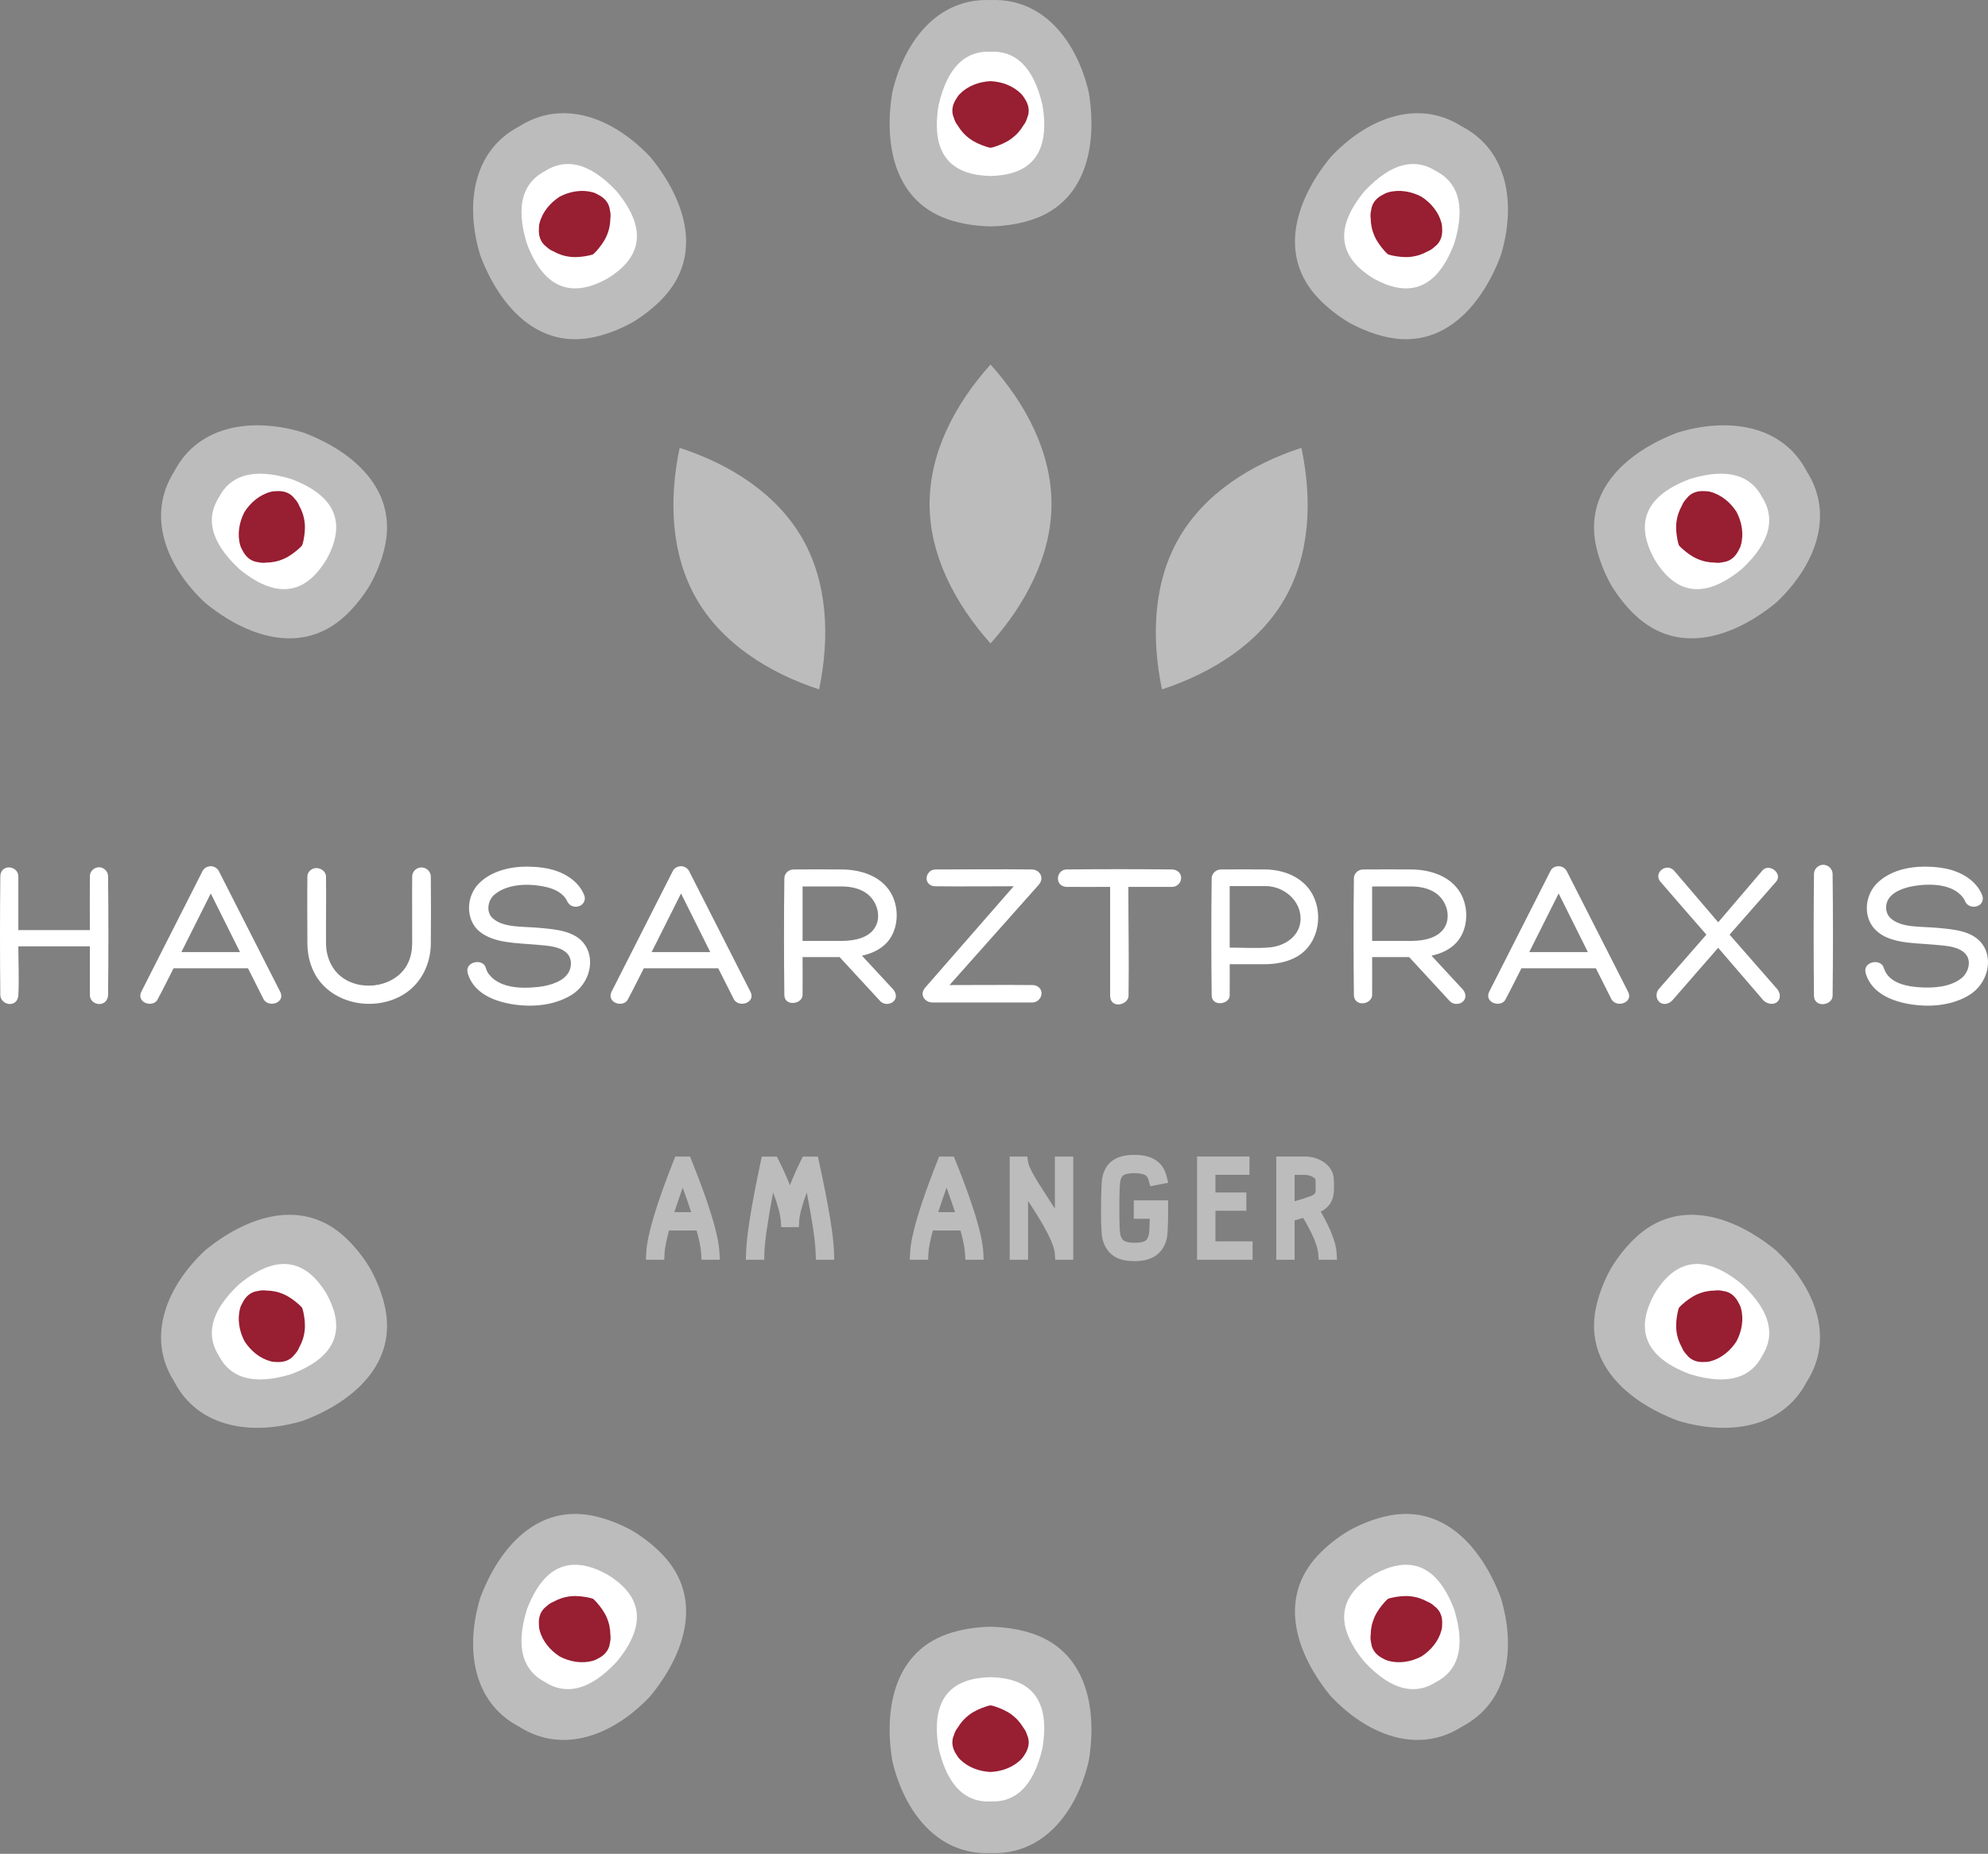 <?xml version="1.0" encoding="UTF-8" standalone="no"?><!DOCTYPE svg PUBLIC "-//W3C//DTD SVG 1.1//EN" "http://www.w3.org/Graphics/SVG/1.1/DTD/svg11.dtd"><svg width="100%" height="100%" viewBox="0 0 133 124" version="1.1" xmlns="http://www.w3.org/2000/svg" xmlns:xlink="http://www.w3.org/1999/xlink" xml:space="preserve" xmlns:serif="http://www.serif.com/" style="fill-rule:evenodd;clip-rule:evenodd;stroke-linejoin:round;stroke-miterlimit:2;"><rect x="0" y="0" width="133" height="124" fill="#808080" stroke="none"/><rect id="footer" x="0" y="0" width="133" height="124" style="fill:none;"/><clipPath id="_clip1"><rect x="0" y="0" width="133" height="124"/></clipPath><g clip-path="url(#_clip1)"><g id="b-50-mm" serif:id="b 50 mm"><g id="_-981e32--bdbcbd-white" serif:id="#981e32/#bdbcbd/white"><path d="M11.657,92.416c1.641,3.151 5.29,3.623 8.631,2.607c3.341,-1.256 6.392,-3.85 5.424,-7.793c-0.207,-0.84 -0.531,-1.631 -0.945,-2.382c-0.443,-0.735 -0.968,-1.411 -1.591,-2.009c-2.93,-2.811 -6.703,-1.466 -9.461,0.8c-2.55,2.386 -3.966,5.781 -2.058,8.777Z" style="fill:#bdbcbd;"/><path d="M34.739,115.497c2.997,1.909 6.392,0.493 8.777,-2.057c2.266,-2.758 3.61,-6.532 0.801,-9.461c-0.599,-0.624 -1.276,-1.147 -2.009,-1.591c-0.751,-0.414 -1.543,-0.738 -2.383,-0.944c-3.942,-0.97 -6.537,2.082 -7.793,5.423c-1.016,3.342 -0.545,6.989 2.607,8.63Z" style="fill:#bdbcbd;"/><path d="M66.268,123.946c3.55,0.155 5.782,-2.77 6.573,-6.171c0.583,-3.521 -0.139,-7.461 -4.037,-8.593c-0.83,-0.241 -1.678,-0.356 -2.536,-0.374c-0.857,0.018 -1.705,0.133 -2.535,0.374c-3.899,1.132 -4.621,5.072 -4.037,8.593c0.791,3.401 3.023,6.326 6.572,6.171Z" style="fill:#bdbcbd;"/><path d="M97.797,115.497c3.152,-1.641 3.623,-5.288 2.608,-8.63c-1.256,-3.341 -3.851,-6.393 -7.794,-5.423c-0.839,0.206 -1.631,0.53 -2.382,0.944c-0.734,0.444 -1.411,0.967 -2.009,1.591c-2.81,2.929 -1.465,6.703 0.8,9.461c2.386,2.55 5.781,3.966 8.777,2.057Z" style="fill:#bdbcbd;"/><path id="_-bdbcbd" serif:id="#bdbcbd" d="M120.879,92.416c1.908,-2.996 0.492,-6.391 -2.058,-8.777c-2.758,-2.266 -6.531,-3.611 -9.46,-0.8c-0.624,0.598 -1.148,1.274 -1.592,2.009c-0.413,0.751 -0.737,1.542 -0.944,2.382c-0.969,3.943 2.083,6.537 5.424,7.793c3.341,1.016 6.989,0.544 8.63,-2.607Z" style="fill:#bdbcbd;"/><path d="M21.846,86.534c1.167,2.125 0.963,4.128 -2.368,5.38c-2.648,0.804 -4.108,0.169 -4.832,-1.223c-0.843,-1.323 -0.663,-2.906 1.357,-4.796c2.75,-2.259 4.586,-1.434 5.843,0.639Z" style="fill:#fff;"/><path d="M40.621,105.309c2.073,1.257 2.899,3.093 0.64,5.842c-1.892,2.022 -3.475,2.202 -4.797,1.358c-1.392,-0.723 -2.028,-2.185 -1.222,-4.833c1.252,-3.331 3.254,-3.533 5.379,-2.367Z" style="fill:#fff;"/><path d="M66.268,112.182c2.424,0.051 4.056,1.228 3.475,4.739c-0.626,2.696 -1.908,3.644 -3.475,3.574c-1.567,0.07 -2.848,-0.878 -3.475,-3.574c-0.581,-3.511 1.051,-4.688 3.475,-4.739Z" style="fill:#fff;"/><path d="M91.915,105.309c2.126,-1.166 4.128,-0.964 5.38,2.367c0.805,2.648 0.169,4.11 -1.222,4.833c-1.323,0.844 -2.906,0.664 -4.797,-1.358c-2.259,-2.749 -1.433,-4.585 0.639,-5.842Z" style="fill:#fff;"/><path id="white" d="M110.69,86.534c1.258,-2.073 3.093,-2.898 5.843,-0.639c2.021,1.89 2.201,3.473 1.357,4.796c-0.723,1.392 -2.184,2.027 -4.832,1.223c-3.331,-1.252 -3.534,-3.255 -2.368,-5.38Z" style="fill:#fff;"/><path d="M16.354,89.705c0.412,0.644 1.032,1.161 1.768,1.353c0.129,0.033 0.261,0.043 0.394,0.043c0.44,0.029 0.881,-0.1 1.167,-0.467c0.007,-0.01 0.013,-0.02 0.02,-0.03c0.137,-0.138 0.245,-0.3 0.318,-0.484c0.192,-0.344 0.315,-0.701 0.363,-1.14c0.044,-0.396 -0.006,-0.815 -0.085,-1.202c-0.022,-0.105 -0.05,-0.206 -0.085,-0.302c-0.066,-0.079 -0.139,-0.153 -0.219,-0.224c-0.296,-0.262 -0.633,-0.515 -0.998,-0.675c-0.405,-0.178 -0.775,-0.249 -1.169,-0.255c-0.196,-0.03 -0.39,-0.017 -0.579,0.033c-0.012,0.001 -0.023,0 -0.035,0.002c-0.461,0.064 -0.794,0.381 -0.988,0.778c-0.067,0.114 -0.124,0.233 -0.159,0.362c-0.203,0.734 -0.065,1.529 0.287,2.208Z" style="fill:#981e32;"/><path d="M37.451,110.801c0.678,0.353 1.473,0.489 2.208,0.288c0.127,-0.036 0.247,-0.094 0.361,-0.16c0.396,-0.195 0.713,-0.527 0.777,-0.987c0.002,-0.013 0.002,-0.024 0.004,-0.037c0.049,-0.188 0.061,-0.382 0.032,-0.578c-0.006,-0.394 -0.077,-0.765 -0.255,-1.169c-0.16,-0.364 -0.413,-0.702 -0.676,-0.999c-0.07,-0.079 -0.145,-0.152 -0.223,-0.218c-0.097,-0.035 -0.197,-0.063 -0.301,-0.084c-0.389,-0.079 -0.807,-0.13 -1.203,-0.086c-0.439,0.048 -0.796,0.172 -1.14,0.363c-0.185,0.073 -0.346,0.181 -0.484,0.318c-0.011,0.007 -0.02,0.012 -0.03,0.021c-0.367,0.285 -0.497,0.726 -0.467,1.166c0,0.132 0.01,0.265 0.044,0.393c0.191,0.737 0.707,1.357 1.353,1.769Z" style="fill:#981e32;"/><path d="M66.268,118.523c0.765,-0.035 1.521,-0.313 2.056,-0.855c0.093,-0.095 0.168,-0.204 0.234,-0.319c0.246,-0.367 0.354,-0.814 0.179,-1.244c-0.005,-0.012 -0.011,-0.022 -0.015,-0.033c-0.051,-0.187 -0.137,-0.362 -0.261,-0.517c-0.202,-0.338 -0.45,-0.624 -0.806,-0.885c-0.321,-0.235 -0.708,-0.401 -1.084,-0.527c-0.1,-0.033 -0.202,-0.059 -0.303,-0.078c-0.101,0.019 -0.202,0.045 -0.302,0.078c-0.376,0.126 -0.764,0.292 -1.085,0.527c-0.356,0.261 -0.603,0.547 -0.806,0.885c-0.123,0.155 -0.209,0.33 -0.261,0.517c-0.004,0.011 -0.01,0.021 -0.015,0.033c-0.175,0.43 -0.066,0.877 0.179,1.244c0.066,0.115 0.141,0.224 0.235,0.319c0.534,0.542 1.291,0.82 2.055,0.855Z" style="fill:#981e32;"/><path d="M95.086,110.801c0.645,-0.412 1.161,-1.032 1.353,-1.769c0.034,-0.128 0.044,-0.261 0.043,-0.393c0.03,-0.44 -0.1,-0.881 -0.467,-1.166c-0.01,-0.009 -0.019,-0.014 -0.03,-0.021c-0.137,-0.137 -0.299,-0.245 -0.484,-0.318c-0.343,-0.191 -0.701,-0.315 -1.139,-0.363c-0.396,-0.044 -0.815,0.007 -1.203,0.086c-0.104,0.021 -0.204,0.049 -0.301,0.084c-0.079,0.066 -0.154,0.139 -0.224,0.218c-0.263,0.297 -0.516,0.635 -0.676,0.999c-0.177,0.404 -0.249,0.775 -0.255,1.169c-0.029,0.196 -0.016,0.39 0.033,0.578c0.002,0.013 0.002,0.024 0.003,0.037c0.064,0.46 0.381,0.792 0.777,0.987c0.114,0.066 0.234,0.124 0.362,0.16c0.734,0.201 1.529,0.065 2.208,-0.288Z" style="fill:#981e32;"/><path id="_-981e32-" serif:id="#981e32 " d="M116.182,89.705c0.353,-0.679 0.491,-1.474 0.288,-2.208c-0.035,-0.129 -0.093,-0.248 -0.159,-0.362c-0.194,-0.397 -0.528,-0.714 -0.988,-0.778c-0.013,-0.002 -0.023,-0.001 -0.036,-0.002c-0.188,-0.05 -0.382,-0.063 -0.578,-0.033c-0.395,0.006 -0.765,0.077 -1.17,0.255c-0.364,0.16 -0.702,0.413 -0.998,0.675c-0.08,0.071 -0.152,0.145 -0.219,0.224c-0.035,0.096 -0.062,0.197 -0.084,0.302c-0.079,0.387 -0.129,0.806 -0.086,1.202c0.048,0.439 0.172,0.796 0.364,1.14c0.072,0.184 0.18,0.346 0.317,0.484c0.008,0.01 0.014,0.02 0.021,0.03c0.286,0.367 0.727,0.496 1.167,0.467c0.133,0 0.264,-0.01 0.393,-0.043c0.736,-0.192 1.357,-0.709 1.768,-1.353Z" style="fill:#981e32;"/></g><g id="_-981e32--bdbcbd-white1" serif:id="#981e32/#bdbcbd/white"><path d="M87.066,29.955c-3.395,1.106 -6.48,3.067 -8.195,6.039c-1.705,2.953 -1.862,6.621 -1.133,10.117c3.393,-1.116 6.491,-3.087 8.195,-6.039c1.716,-2.972 1.872,-6.624 1.133,-10.117Z" style="fill:#bdbcbd;"/><path d="M66.268,24.382c-2.386,2.655 -4.078,5.896 -4.078,9.328c0,3.409 1.698,6.665 4.078,9.328c2.38,-2.663 4.078,-5.919 4.078,-9.328c0,-3.432 -1.691,-6.673 -4.078,-9.328Z" style="fill:#bdbcbd;"/><path d="M45.47,29.955c-0.738,3.493 -0.582,7.145 1.133,10.117c1.705,2.952 4.803,4.923 8.196,6.039c0.729,-3.496 0.571,-7.164 -1.133,-10.117c-1.716,-2.972 -4.801,-4.933 -8.196,-6.039Z" style="fill:#bdbcbd;"/><path d="M120.879,31.535c-1.641,-3.151 -5.289,-3.622 -8.63,-2.606c-3.341,1.255 -6.393,3.851 -5.424,7.792c0.207,0.84 0.531,1.632 0.944,2.383c0.444,0.734 0.968,1.411 1.592,2.009c2.929,2.81 6.702,1.466 9.46,-0.8c2.55,-2.386 3.966,-5.781 2.058,-8.778Z" style="fill:#bdbcbd;"/><path d="M97.797,8.454c-2.996,-1.908 -6.391,-0.493 -8.777,2.058c-2.265,2.757 -3.61,6.531 -0.8,9.461c0.598,0.623 1.275,1.147 2.009,1.59c0.751,0.415 1.543,0.739 2.382,0.945c3.943,0.969 6.538,-2.083 7.794,-5.423c1.015,-3.342 0.544,-6.99 -2.608,-8.631Z" style="fill:#bdbcbd;"/><path d="M66.268,0.006c-3.549,-0.154 -5.781,2.769 -6.572,6.171c-0.584,3.521 0.138,7.461 4.037,8.593c0.83,0.241 1.678,0.357 2.535,0.373c0.858,-0.016 1.706,-0.132 2.536,-0.373c3.898,-1.132 4.62,-5.072 4.037,-8.593c-0.791,-3.402 -3.023,-6.325 -6.573,-6.171Z" style="fill:#bdbcbd;"/><path d="M34.739,8.454c-3.152,1.641 -3.623,5.289 -2.607,8.631c1.256,3.34 3.851,6.392 7.793,5.423c0.84,-0.206 1.632,-0.53 2.383,-0.945c0.733,-0.443 1.41,-0.967 2.009,-1.59c2.809,-2.93 1.465,-6.704 -0.801,-9.461c-2.385,-2.551 -5.78,-3.966 -8.777,-2.058Z" style="fill:#bdbcbd;"/><path id="_-bdbcbd1" serif:id="#bdbcbd" d="M11.657,31.535c-1.908,2.997 -0.492,6.392 2.058,8.778c2.758,2.266 6.531,3.61 9.461,0.8c0.623,-0.598 1.148,-1.275 1.591,-2.009c0.414,-0.751 0.738,-1.543 0.945,-2.383c0.968,-3.941 -2.083,-6.537 -5.424,-7.792c-3.341,-1.016 -6.99,-0.545 -8.631,2.606Z" style="fill:#bdbcbd;"/><path d="M110.69,37.417c-1.166,-2.124 -0.963,-4.127 2.368,-5.379c2.648,-0.805 4.109,-0.169 4.832,1.223c0.844,1.322 0.664,2.905 -1.357,4.796c-2.75,2.259 -4.585,1.434 -5.843,-0.64Z" style="fill:#fff;"/><path d="M91.915,18.642c-2.072,-1.257 -2.898,-3.092 -0.639,-5.842c1.891,-2.021 3.474,-2.201 4.797,-1.358c1.391,0.725 2.027,2.185 1.222,4.833c-1.252,3.331 -3.254,3.534 -5.38,2.367Z" style="fill:#fff;"/><path d="M66.268,11.771c-2.424,-0.053 -4.056,-1.23 -3.475,-4.741c0.627,-2.696 1.908,-3.642 3.475,-3.573c1.567,-0.069 2.849,0.877 3.475,3.573c0.581,3.511 -1.051,4.688 -3.475,4.741Z" style="fill:#fff;"/><path d="M40.621,18.642c-2.125,1.167 -4.127,0.964 -5.379,-2.367c-0.806,-2.648 -0.17,-4.108 1.222,-4.833c1.322,-0.843 2.905,-0.663 4.797,1.358c2.259,2.75 1.433,4.585 -0.64,5.842Z" style="fill:#fff;"/><path id="white1" serif:id="white" d="M21.846,37.417c-1.257,2.074 -3.093,2.899 -5.843,0.64c-2.02,-1.891 -2.2,-3.474 -1.357,-4.796c0.724,-1.392 2.184,-2.028 4.832,-1.223c3.331,1.252 3.535,3.255 2.368,5.379Z" style="fill:#fff;"/><path d="M116.182,34.247c-0.411,-0.645 -1.032,-1.162 -1.768,-1.353c-0.129,-0.034 -0.26,-0.044 -0.393,-0.043c-0.44,-0.03 -0.881,0.099 -1.167,0.466c-0.007,0.01 -0.013,0.02 -0.021,0.03c-0.137,0.139 -0.245,0.3 -0.317,0.485c-0.192,0.344 -0.316,0.701 -0.364,1.14c-0.043,0.396 0.007,0.814 0.086,1.203c0.022,0.103 0.049,0.204 0.084,0.301c0.067,0.078 0.139,0.153 0.219,0.223c0.296,0.263 0.634,0.516 0.998,0.676c0.405,0.178 0.775,0.249 1.17,0.255c0.196,0.029 0.39,0.017 0.578,-0.032c0.013,-0.002 0.023,-0.002 0.036,-0.004c0.46,-0.064 0.794,-0.381 0.988,-0.777c0.066,-0.115 0.124,-0.234 0.159,-0.362c0.203,-0.734 0.065,-1.529 -0.288,-2.208Z" style="fill:#981e32;"/><path d="M95.086,13.15c-0.679,-0.352 -1.474,-0.489 -2.208,-0.287c-0.128,0.035 -0.248,0.093 -0.362,0.16c-0.396,0.194 -0.713,0.526 -0.777,0.987c-0.001,0.013 -0.001,0.024 -0.003,0.036c-0.049,0.188 -0.062,0.383 -0.033,0.579c0.006,0.393 0.078,0.764 0.255,1.168c0.16,0.366 0.413,0.702 0.676,0.999c0.07,0.079 0.145,0.153 0.224,0.219c0.097,0.034 0.197,0.063 0.301,0.084c0.388,0.08 0.807,0.13 1.203,0.086c0.438,-0.048 0.796,-0.171 1.139,-0.364c0.185,-0.073 0.347,-0.181 0.484,-0.317c0.011,-0.007 0.02,-0.013 0.03,-0.021c0.367,-0.285 0.497,-0.726 0.467,-1.167c0.001,-0.132 -0.009,-0.264 -0.043,-0.393c-0.192,-0.737 -0.708,-1.357 -1.353,-1.769Z" style="fill:#981e32;"/><path d="M66.268,5.429c-0.764,0.034 -1.521,0.313 -2.055,0.855c-0.094,0.094 -0.169,0.204 -0.235,0.319c-0.245,0.366 -0.354,0.813 -0.179,1.244c0.005,0.012 0.011,0.021 0.015,0.033c0.052,0.187 0.138,0.362 0.261,0.516c0.203,0.339 0.45,0.624 0.806,0.886c0.321,0.236 0.709,0.401 1.085,0.526c0.1,0.034 0.201,0.06 0.302,0.078c0.101,-0.018 0.203,-0.044 0.303,-0.078c0.376,-0.125 0.763,-0.29 1.084,-0.526c0.356,-0.262 0.604,-0.547 0.806,-0.886c0.124,-0.154 0.21,-0.329 0.261,-0.516c0.004,-0.012 0.01,-0.021 0.015,-0.033c0.175,-0.431 0.067,-0.878 -0.179,-1.244c-0.066,-0.115 -0.141,-0.225 -0.234,-0.319c-0.535,-0.542 -1.291,-0.821 -2.056,-0.855Z" style="fill:#981e32;"/><path d="M37.451,13.15c-0.646,0.412 -1.162,1.032 -1.353,1.769c-0.034,0.129 -0.044,0.261 -0.044,0.393c-0.03,0.441 0.1,0.882 0.467,1.167c0.01,0.008 0.019,0.014 0.03,0.021c0.138,0.136 0.299,0.244 0.484,0.317c0.344,0.193 0.701,0.316 1.14,0.364c0.396,0.044 0.814,-0.006 1.203,-0.086c0.104,-0.021 0.204,-0.05 0.301,-0.084c0.078,-0.066 0.153,-0.14 0.223,-0.219c0.263,-0.297 0.516,-0.633 0.676,-0.999c0.178,-0.404 0.249,-0.775 0.255,-1.168c0.029,-0.196 0.017,-0.391 -0.032,-0.579c-0.002,-0.012 -0.002,-0.023 -0.004,-0.036c-0.064,-0.461 -0.381,-0.793 -0.777,-0.987c-0.114,-0.067 -0.234,-0.125 -0.361,-0.16c-0.735,-0.202 -1.53,-0.065 -2.208,0.287Z" style="fill:#981e32;"/><path id="_-981e32" serif:id="#981e32" d="M16.354,34.247c-0.352,0.679 -0.49,1.474 -0.287,2.208c0.035,0.128 0.092,0.247 0.159,0.362c0.194,0.396 0.527,0.713 0.988,0.777c0.012,0.002 0.023,0.002 0.035,0.004c0.189,0.049 0.383,0.061 0.579,0.032c0.394,-0.006 0.764,-0.077 1.169,-0.255c0.365,-0.16 0.702,-0.413 0.998,-0.676c0.08,-0.07 0.153,-0.145 0.219,-0.223c0.035,-0.097 0.063,-0.198 0.085,-0.301c0.079,-0.389 0.129,-0.807 0.085,-1.203c-0.048,-0.439 -0.171,-0.796 -0.363,-1.14c-0.073,-0.185 -0.181,-0.346 -0.318,-0.485c-0.007,-0.01 -0.013,-0.02 -0.02,-0.03c-0.286,-0.367 -0.727,-0.496 -1.167,-0.466c-0.133,-0.001 -0.265,0.009 -0.394,0.043c-0.736,0.191 -1.356,0.708 -1.768,1.353Z" style="fill:#981e32;"/></g><path id="_-bdbcbd2" serif:id="#bdbcbd" d="M78.148,80.29l0,0.61c0.003,1.093 -0.033,1.771 -0.109,2.033c-0.274,0.948 -0.983,1.422 -2.127,1.422c-0.495,0 -0.898,-0.077 -1.21,-0.231c-0.457,-0.227 -0.767,-0.624 -0.931,-1.191c-0.082,-0.281 -0.118,-1.01 -0.109,-2.189c0.009,-1.081 0.035,-1.727 0.076,-1.938c0.195,-1.04 0.909,-1.56 2.141,-1.56c1.197,0 1.917,0.468 2.16,1.404l0.118,0.463l-1.2,0.232l-0.114,-0.402c-0.038,-0.148 -0.101,-0.254 -0.189,-0.317c-0.148,-0.104 -0.406,-0.156 -0.775,-0.156c-0.372,0 -0.624,0.057 -0.756,0.171c-0.082,0.069 -0.142,0.201 -0.18,0.397c-0.035,0.189 -0.054,0.781 -0.057,1.777c0,1.018 0.022,1.61 0.066,1.777c0.051,0.18 0.119,0.303 0.204,0.369c0.145,0.11 0.397,0.165 0.756,0.165c0.356,0 0.602,-0.05 0.737,-0.151c0.085,-0.063 0.155,-0.191 0.208,-0.383c0.032,-0.12 0.052,-0.477 0.062,-1.073l-1.068,0l0,-1.229l2.297,0Zm-31.987,-2.93l0.114,0.278c1.181,2.928 1.801,4.978 1.857,6.15l0.024,0.473l-1.224,0l-0.024,-0.426c-0.019,-0.356 -0.12,-0.866 -0.303,-1.531l-1.848,0c-0.179,0.665 -0.279,1.175 -0.298,1.531l-0.018,0.426l-1.229,0l0.023,-0.473c0.057,-1.166 0.667,-3.214 1.829,-6.145l0.114,-0.283l0.983,0Zm37.431,-0.005l0,1.224l-2.278,0l0,1.182l2.07,0l0,1.224l-2.07,0l0,2.047l2.486,0l0,1.229l-3.715,0l0,-6.906l3.507,0Zm3.02,6.906l-1.229,0l0,-6.906l1.881,0c0.52,0 0.969,0.137 1.347,0.411c0.416,0.303 0.624,0.7 0.624,1.191c0,0.054 0.003,0.137 0.01,0.251c0.012,0.4 -0.016,0.712 -0.086,0.936c-0.126,0.394 -0.392,0.695 -0.798,0.903c0.658,1.143 1.011,2.054 1.058,2.732l0.029,0.482l-1.224,0l-0.034,-0.416c-0.04,-0.526 -0.376,-1.321 -1.006,-2.383c-0.18,0.054 -0.371,0.109 -0.572,0.166l0,2.633Zm-17.832,0l-1.229,0l0,-6.901l1.177,0l0.057,0.382c0.044,0.309 0.439,1.031 1.186,2.165c0.268,0.41 0.468,0.72 0.601,0.932l0,-3.479l1.229,0l0,6.901l-1.201,0l-0.033,-0.416c-0.041,-0.593 -0.582,-1.68 -1.621,-3.262c-0.045,-0.069 -0.1,-0.154 -0.166,-0.255l0,3.933Zm-4.967,-6.901l0.114,0.278c1.181,2.928 1.8,4.978 1.857,6.15l0.024,0.473l-1.224,0l-0.024,-0.426c-0.019,-0.356 -0.12,-0.866 -0.303,-1.531l-1.848,0c-0.179,0.665 -0.279,1.175 -0.298,1.531l-0.018,0.426l-1.229,0l0.023,-0.473c0.057,-1.166 0.667,-3.214 1.829,-6.145l0.114,-0.283l0.983,0Zm-12.685,6.901l-1.229,0l0.014,-0.463c0.032,-1.138 0.356,-3.163 0.974,-6.074l0.076,-0.36l1.011,0l0.123,0.246c0.287,0.567 0.537,1.124 0.752,1.669c0.205,-0.536 0.45,-1.091 0.737,-1.664l0.123,-0.251l1.007,0l0.08,0.355c0.637,2.915 0.971,4.941 1.002,6.079l0.014,0.463l-1.229,0l-0.014,-0.44c-0.019,-0.759 -0.217,-2.113 -0.595,-4.06c-0.309,0.838 -0.478,1.47 -0.506,1.895l-0.024,0.426l-1.181,0l-0.029,-0.426c-0.028,-0.422 -0.198,-1.055 -0.51,-1.9c-0.369,1.951 -0.564,3.306 -0.586,4.065l-0.01,0.44Zm-4.887,-3.186c-0.167,-0.511 -0.356,-1.056 -0.567,-1.636c-0.208,0.583 -0.394,1.129 -0.558,1.636l1.125,0Zm17.652,0c-0.167,-0.511 -0.356,-1.056 -0.567,-1.636c-0.208,0.583 -0.394,1.129 -0.558,1.636l1.125,0Zm23.371,-2.491l-0.652,0l0,1.768c0.422,-0.123 0.77,-0.235 1.044,-0.336c0.186,-0.066 0.297,-0.142 0.331,-0.227c0.032,-0.072 0.041,-0.25 0.029,-0.534c-0.004,-0.126 -0.005,-0.225 -0.005,-0.298c0,-0.113 -0.092,-0.206 -0.274,-0.279c-0.152,-0.063 -0.309,-0.094 -0.473,-0.094Z" style="fill:#bdbcbd;fill-rule:nonzero;"/><path id="white2" serif:id="white" d="M128.808,57.966c0.344,0.004 0.687,0.025 1.026,0.073c0.109,0.016 0.217,0.034 0.324,0.056c1.033,0.205 2.069,0.792 2.458,1.799c0.093,0.242 0.004,0.527 -0.211,0.656c-0.32,0.191 -0.778,0.101 -0.929,-0.255c-0.064,-0.142 -0.091,-0.179 -0.151,-0.259c-0.684,-0.91 -2.149,-0.956 -3.248,-0.781c-0.753,0.12 -1.564,0.431 -1.814,1.032c-0.158,0.379 -0.083,0.852 0.215,1.124c0.72,0.66 1.953,0.543 3.159,0.653c1.101,0.103 2.309,0.196 2.969,1.065c0.773,1.019 0.368,2.679 -0.861,3.429c-1.153,0.703 -2.624,0.835 -3.992,0.605c-1.227,-0.208 -2.513,-0.747 -2.917,-1.999c-0.053,-0.163 -0.073,-0.345 0.015,-0.498c0.252,-0.437 1.054,-0.425 1.178,0.086c0,0 0.086,0.255 0.226,0.436c0.468,0.6 1.285,0.781 2.094,0.844c1.016,0.08 2.137,-0.017 2.873,-0.601c0.478,-0.379 0.691,-1.156 0.277,-1.622c-0.456,-0.514 -1.295,-0.548 -2.118,-0.622c-1.505,-0.132 -3.221,-0.067 -4.085,-1.195c-0.648,-0.847 -0.498,-2.177 0.323,-2.956c0.821,-0.778 2.014,-1.074 3.189,-1.07Zm-93.524,0c0.344,0.004 0.687,0.025 1.027,0.073c0.108,0.016 0.216,0.034 0.323,0.056c1.033,0.205 2.07,0.792 2.458,1.799c0.115,0.298 -0.059,0.636 -0.381,0.729c-0.289,0.084 -0.623,-0.024 -0.769,-0.35c-0.26,-0.554 -0.875,-0.825 -1.435,-0.95c-1.19,-0.266 -2.591,-0.193 -3.428,0.516c-0.452,0.383 -0.573,1.163 -0.125,1.572c0.723,0.661 1.96,0.543 3.159,0.653c1.115,0.104 2.344,0.203 2.991,1.094c0.742,1.023 0.35,2.647 -0.883,3.4c-1.137,0.694 -2.596,0.832 -3.953,0.611c-1.233,-0.201 -2.53,-0.728 -2.95,-1.985c-0.056,-0.171 -0.083,-0.358 0.009,-0.518c0.253,-0.439 1.069,-0.432 1.18,0.095c0.098,0.303 0.172,0.363 0.239,0.446c0.716,0.887 2.143,0.939 3.295,0.804c0.822,-0.095 1.717,-0.396 2.03,-1.028c0.192,-0.386 0.169,-0.89 -0.109,-1.188c-0.467,-0.504 -1.299,-0.536 -2.105,-0.608c-1.337,-0.117 -2.797,-0.098 -3.76,-0.866c-0.954,-0.761 -0.959,-2.377 -0.002,-3.285c0.82,-0.777 2.029,-1.074 3.189,-1.07Zm43.145,0.191c0.217,0.007 0.43,0.118 0.529,0.307c0.184,0.353 -0.066,0.841 -0.529,0.857l-2.941,0c0.001,2.427 0.048,4.843 0.013,7.298c-0.023,0.613 -1.219,0.889 -1.232,-0.018l0,-7.28c-0.975,0 -1.951,0.012 -2.927,0c-0.166,-0.006 -0.328,-0.07 -0.435,-0.194c-0.283,-0.329 -0.084,-0.952 0.435,-0.97c2.362,-0.026 4.725,-0.025 7.087,0Zm43.567,-0.315c0.317,0.012 0.596,0.274 0.608,0.6c0.03,2.725 0.032,5.451 0,8.176c-0.022,0.549 -0.927,0.776 -1.185,0.257c-0.04,-0.08 -0.057,-0.167 -0.061,-0.256c-0.031,-2.726 -0.029,-5.452 0,-8.178c0.012,-0.331 0.297,-0.605 0.638,-0.599Zm-115.361,0.165c0.311,0.01 0.584,0.267 0.595,0.585c0.03,2.657 0.029,5.315 0,7.972c-0.006,0.178 -0.078,0.351 -0.213,0.463c-0.346,0.287 -0.986,0.077 -1.005,-0.462c0,0 0,-3.269 0,-3.269l-4.785,0c0,1.109 0.06,2.212 -0.002,3.306c-0.015,0.192 -0.108,0.377 -0.27,0.475c-0.365,0.22 -0.914,-0.042 -0.933,-0.513c-0.03,-2.658 -0.028,-5.315 0,-7.973c0.007,-0.184 0.087,-0.365 0.237,-0.471c0.362,-0.255 0.961,-0.007 0.968,0.489l0,3.604l4.785,0c0,-1.207 -0.013,-2.414 0,-3.621c0.012,-0.323 0.29,-0.588 0.623,-0.585Zm104.936,0.024c0.164,0.004 0.317,0.083 0.427,0.205l2.952,3.454c0.982,-1.151 1.965,-2.301 2.947,-3.452c0.071,-0.079 0.095,-0.094 0.152,-0.127c0.454,-0.27 1.214,0.363 0.765,0.876c0,0 -3.102,3.53 -3.102,3.53l3.19,3.644c0.187,0.235 0.252,0.584 0.036,0.817c-0.239,0.257 -0.687,0.206 -0.967,-0.069l-3.022,-3.513l-3.061,3.512c-0.183,0.194 -0.461,0.302 -0.709,0.211c-0.361,-0.133 -0.478,-0.64 -0.194,-0.973l3.176,-3.63c-1.031,-1.186 -2.071,-2.364 -3.091,-3.559c-0.104,-0.127 -0.154,-0.296 -0.117,-0.454c0.063,-0.273 0.338,-0.473 0.618,-0.472Zm-19.774,5.987c0,0.848 0.009,1.697 0,2.545c-0.019,0.496 -0.76,0.734 -1.084,0.369c-0.086,-0.097 -0.13,-0.224 -0.135,-0.355c-0.03,-2.616 -0.032,-5.232 0,-7.847c0.011,-0.31 0.28,-0.564 0.6,-0.573c1.1,-0.011 2.199,-0.005 3.299,0c1.35,0.018 2.788,0.537 3.361,1.832c0.443,0.998 0.313,2.279 -0.403,3.061c-0.429,0.468 -1.036,0.737 -1.664,0.873c0.689,0.744 1.377,1.488 2.067,2.232c0.173,0.188 0.266,0.453 0.149,0.685c-0.175,0.344 -0.692,0.427 -0.993,0.124l-2.718,-2.946l-2.479,0Zm-38.104,0c0,0.848 0.009,1.697 0,2.545c-0.024,0.613 -1.189,0.769 -1.218,0.014c-0.031,-2.616 -0.033,-5.232 0,-7.847c0.01,-0.31 0.279,-0.564 0.599,-0.573c1.1,-0.011 2.199,-0.005 3.299,0c1.325,0.018 2.728,0.499 3.331,1.764c0.48,1.009 0.36,2.33 -0.373,3.129c-0.428,0.468 -1.036,0.737 -1.664,0.873c0.689,0.744 1.378,1.488 2.067,2.232c0.168,0.182 0.265,0.44 0.155,0.672c-0.167,0.354 -0.694,0.444 -0.999,0.137l-2.718,-2.946l-2.479,0Zm-25.481,-5.996c0.314,0.008 0.597,0.262 0.609,0.583c0.017,1.52 0.014,3.04 0,4.559c-0.019,1.308 -0.626,2.591 -1.764,3.315c-1.75,1.114 -4.313,0.818 -5.632,-0.799c-0.575,-0.705 -0.852,-1.619 -0.86,-2.547c-0.006,-1.509 -0.018,-3.018 0,-4.527c0.011,-0.278 0.248,-0.508 0.539,-0.539c0.327,-0.034 0.692,0.2 0.706,0.553c0.018,1.508 -0.008,3.018 0.001,4.526c0.016,0.889 0.401,1.762 1.135,2.269c1.386,0.96 3.612,0.546 4.352,-1.002c0.187,-0.393 0.269,-0.828 0.277,-1.267c0.009,-1.509 -0.016,-3.018 0.001,-4.527c0.012,-0.332 0.269,-0.598 0.636,-0.597Zm14.86,6.744c-0.362,0.706 -0.71,1.418 -1.085,2.116c-0.251,0.441 -1.141,0.296 -1.14,-0.29c0.001,-0.08 0.021,-0.157 0.053,-0.23c1.371,-2.7 2.741,-5.401 4.112,-8.102c0.105,-0.207 0.333,-0.324 0.57,-0.321c0.214,0.01 0.411,0.13 0.515,0.318l4.097,8.058c0.069,0.117 0.122,0.306 0.053,0.471c-0.182,0.43 -0.928,0.495 -1.164,0.029l-1.031,-2.049l-4.98,0Zm-31.461,0c-0.361,0.706 -0.709,1.418 -1.085,2.116c-0.251,0.441 -1.141,0.296 -1.139,-0.29c0,-0.08 0.021,-0.157 0.053,-0.23c1.37,-2.7 2.741,-5.401 4.112,-8.102c0.105,-0.207 0.332,-0.324 0.57,-0.321c0.214,0.01 0.41,0.13 0.515,0.318l4.097,8.058c0.069,0.117 0.122,0.306 0.052,0.471c-0.18,0.429 -0.927,0.495 -1.163,0.029l-1.031,-2.049l-4.981,0Zm90.175,0c-0.361,0.706 -0.709,1.418 -1.085,2.116c-0.254,0.443 -1.142,0.288 -1.139,-0.29c0,-0.08 0.021,-0.157 0.053,-0.23c1.37,-2.701 2.741,-5.401 4.112,-8.102c0.106,-0.21 0.294,-0.325 0.57,-0.321c0.214,0.01 0.41,0.13 0.515,0.318l4.097,8.058c0.069,0.117 0.122,0.306 0.052,0.471c-0.181,0.43 -0.928,0.495 -1.164,0.029l-1.03,-2.049l-4.981,0Zm-19.518,-0.272c0,0.699 0.007,1.398 -0.001,2.096c-0.021,0.609 -1.175,0.747 -1.204,0.014c-0.031,-2.625 -0.033,-5.25 0,-7.874c0.011,-0.31 0.286,-0.563 0.6,-0.573c1.009,-0.011 2.017,-0.005 3.026,0c1.153,0.018 2.315,0.466 2.96,1.407c0.944,1.378 0.64,3.521 -0.846,4.402c-0.661,0.392 -1.442,0.525 -2.211,0.528l-2.324,0Zm-13.178,2.559l-6.729,0c-0.436,-0.005 -0.881,-0.469 -0.481,-0.974l5.938,-6.799c-1.761,0 -3.522,0.021 -5.283,0c-0.21,-0.007 -0.41,-0.12 -0.498,-0.31c-0.157,-0.34 0.09,-0.781 0.51,-0.813c2.171,0 4.343,-0.026 6.513,0c0.448,0.016 0.841,0.499 0.453,1.001l-5.989,6.731c1.86,0 3.72,-0.02 5.58,0c0.229,0.008 0.448,0.135 0.536,0.346c0.145,0.352 -0.112,0.786 -0.55,0.818Zm-56.957,-3.369l3.924,0l-1.955,-3.924c-0.657,1.308 -1.313,2.616 -1.969,3.924Zm31.461,0l3.924,0l-1.956,-3.924c-0.656,1.308 -1.312,2.616 -1.968,3.924Zm58.714,0l3.924,0l-1.956,-3.924c-0.656,1.308 -1.312,2.616 -1.968,3.924Zm-20.04,-4.417l0,4.117c0.895,0 1.799,0.062 2.68,-0.015c1.017,-0.088 2.087,-0.777 2.063,-1.967c-0.022,-1.157 -1.077,-2.114 -2.329,-2.135c-0.805,-0.005 -1.61,0 -2.414,0Zm9.529,0.027l0,3.641c0.893,0 1.785,0.003 2.678,0c0.808,-0.009 1.698,-0.196 2.133,-0.842c0.516,-0.768 0.181,-1.941 -0.689,-2.444c-0.436,-0.251 -0.945,-0.348 -1.449,-0.355c-0.891,-0.004 -1.782,0 -2.673,0Zm-38.104,0l0,3.641c0.893,0 1.786,0.003 2.678,0c0.817,-0.009 1.718,-0.205 2.145,-0.86c0.5,-0.767 0.158,-1.929 -0.701,-2.426c-0.436,-0.251 -0.944,-0.348 -1.449,-0.355c-0.891,-0.004 -1.782,0 -2.673,0Z" style="fill:#fff;fill-rule:nonzero;"/></g></g></svg>